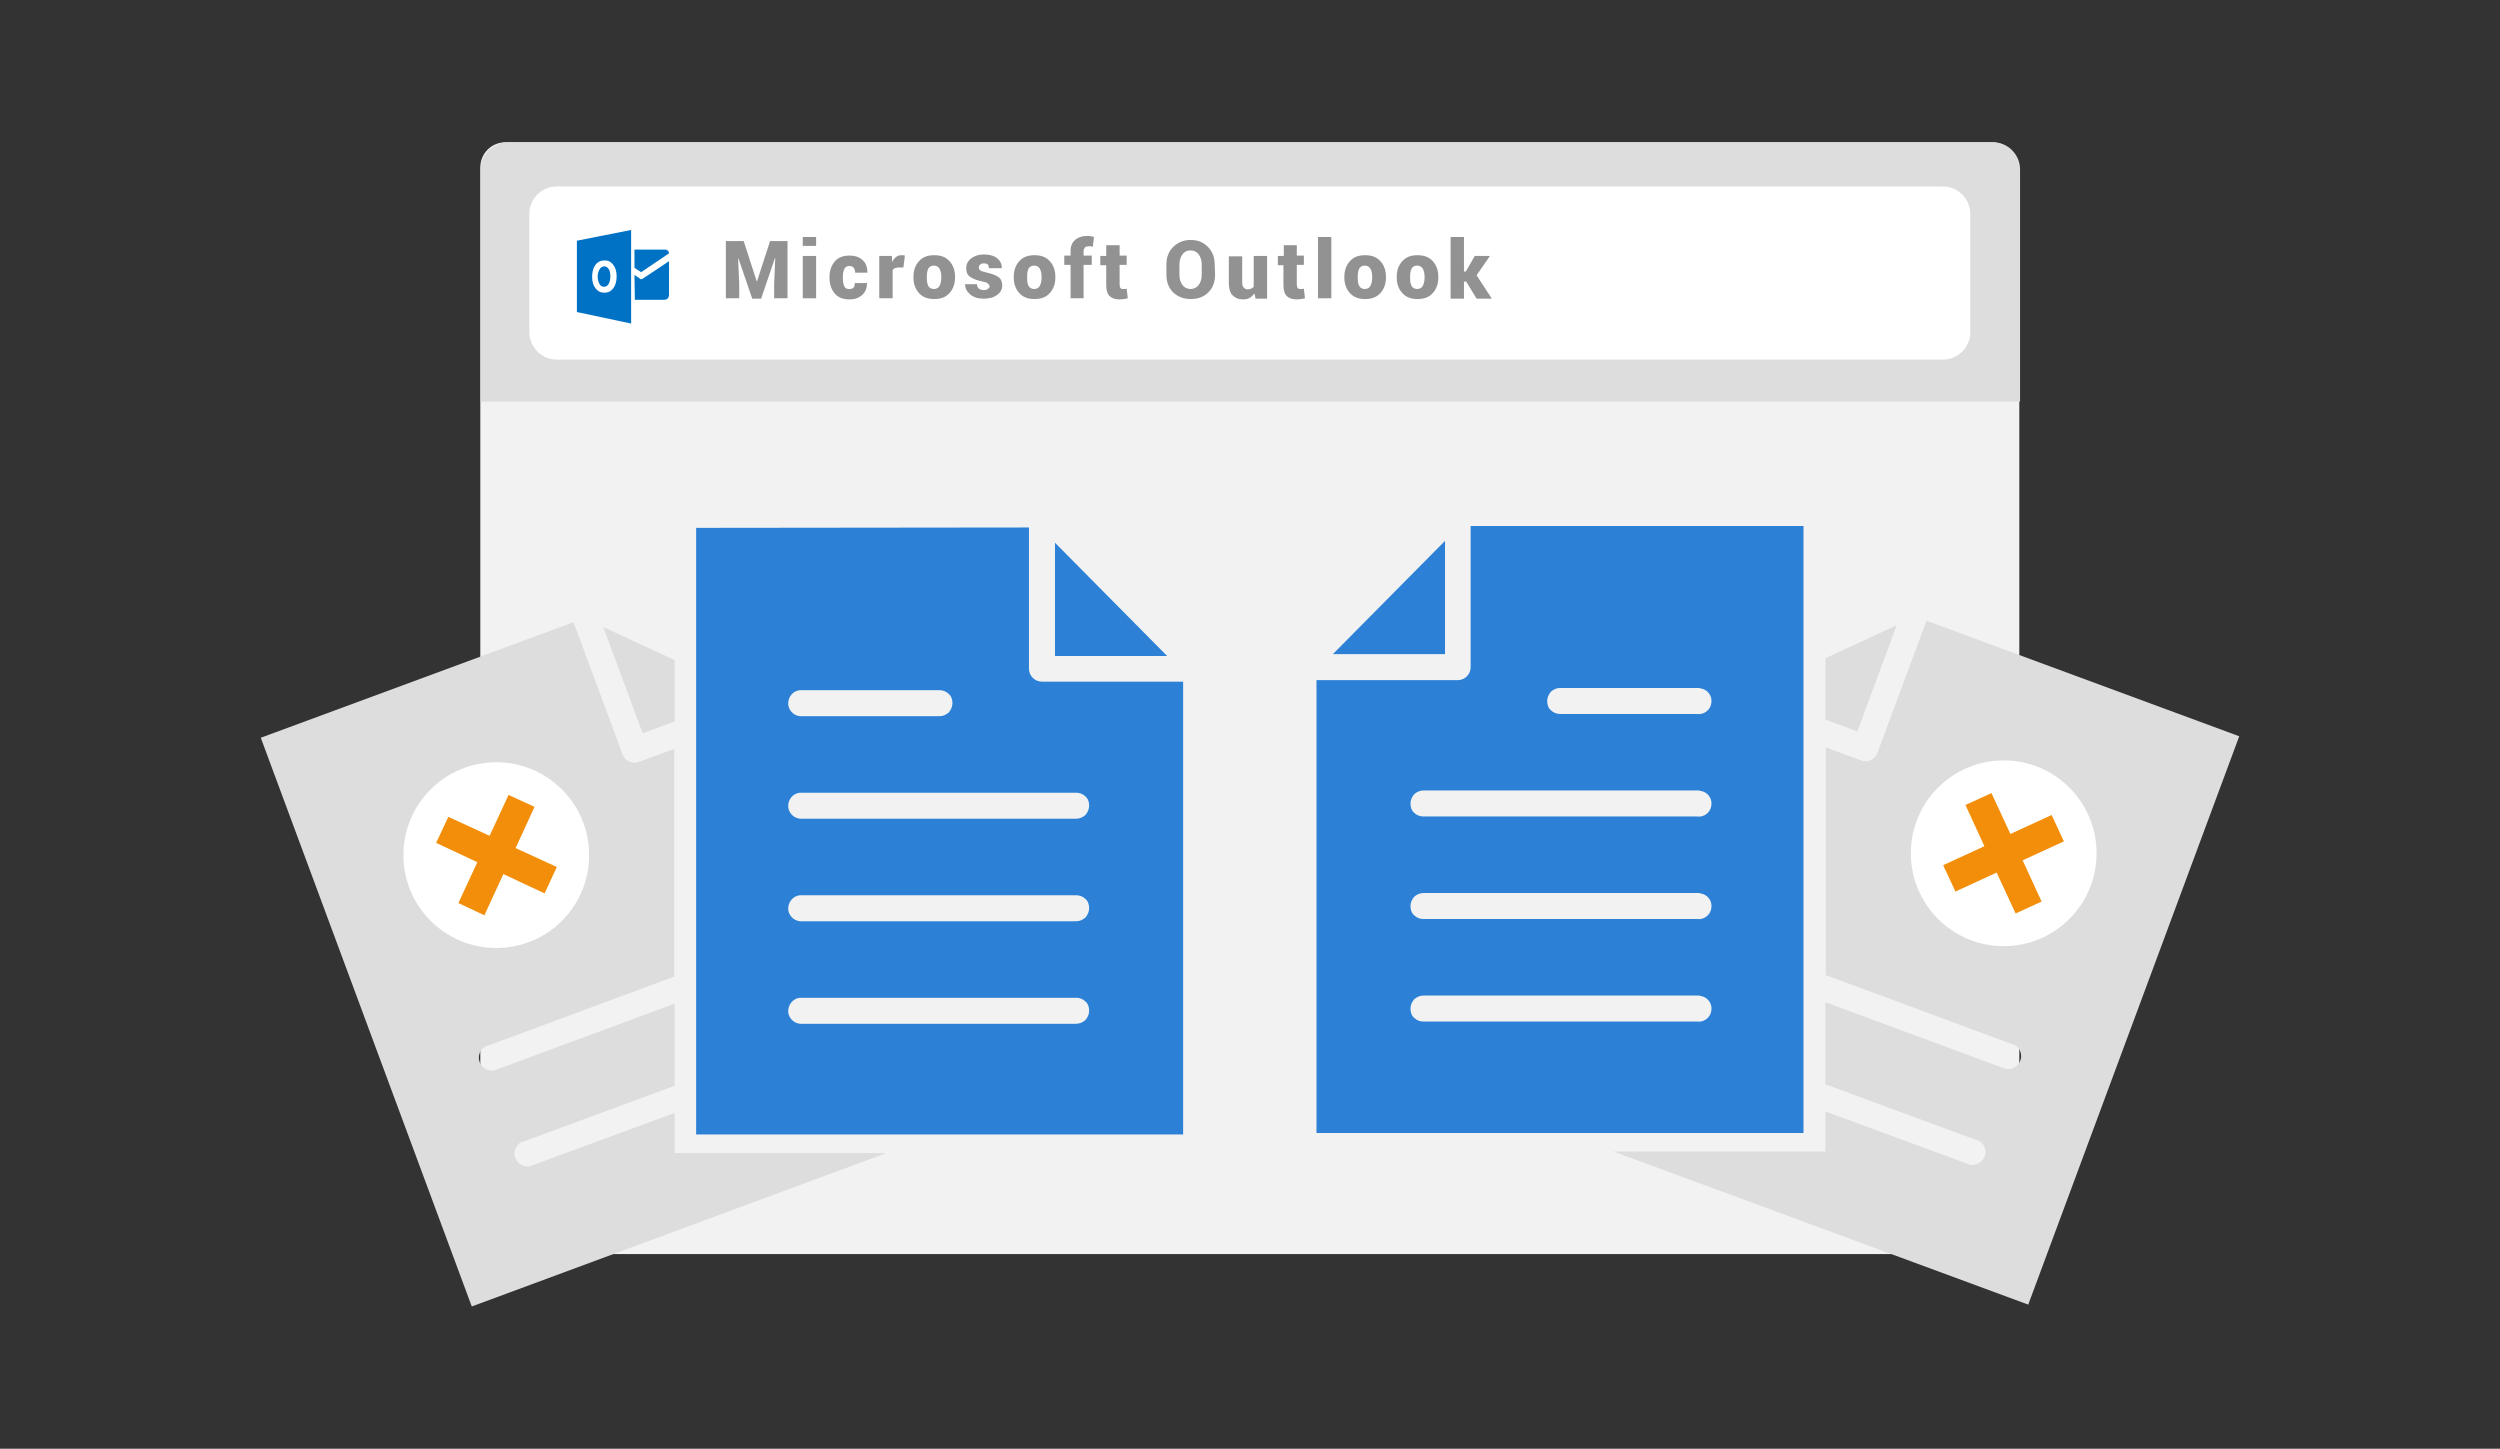 <?xml version="1.0" encoding="utf-8"?>
<!-- Generator: Adobe Illustrator 26.5.0, SVG Export Plug-In . SVG Version: 6.00 Build 0)  -->
<svg version="1.1" id="Layer_1" xmlns="http://www.w3.org/2000/svg" xmlns:xlink="http://www.w3.org/1999/xlink" x="0px" y="0px"
	 viewBox="0 0 673 390" style="enable-background:new 0 0 673 390;" xml:space="preserve">
<rect x="0" y="0" width="673" height="390" fill="#333333" stroke="none"/>
<g>
	<g>
		<g>
			<g>
				<path style="fill:#F2F2F2;" d="M535.8,337.6H137.2c-4.3,0-7.9-3.5-7.9-7.9V45.1c0-3.8,3-6.8,6.8-6.8h400.1
					c4.1,0,7.4,3.3,7.4,7.4v284.1C543.6,334.1,540.1,337.6,535.8,337.6z"/>
				<path style="fill:#DDDDDD;" d="M543.6,108.1H129.4V45.6c0-4,3.3-7.3,7.3-7.3h399.8c4,0,7.3,3.3,7.3,7.3v62.5H543.6z"/>
			</g>
		</g>
		<path style="fill:#FFFFFF;" d="M523,96.8H149.9c-4.1,0-7.4-3.3-7.4-7.4V57.6c0-4.1,3.3-7.4,7.4-7.4H523c4.1,0,7.4,3.3,7.4,7.4
			v31.9C530.4,93.5,527.1,96.8,523,96.8z"/>
		<g>
			<path style="fill:#939292;" d="M200.2,64.9l3.5,10.8h0.1l3.5-10.8h4.7v15.4h-3.6v-3.8l0.3-7h-0.1l-3.7,10.9h-2.4l-3.7-10.8h-0.1
				l0.3,6.9v3.8h-3.6V64.9H200.2z"/>
			<path style="fill:#939292;" d="M219.7,66.2h-3.6v-2.4h3.6V66.2z M219.7,80.3h-3.6V68.9h3.6V80.3z"/>
			<path style="fill:#939292;" d="M228.7,77.8c0.5,0,0.8-0.1,1.1-0.4c0.2-0.3,0.3-0.6,0.3-1.2h3.3v0.1c0,1.2-0.4,2.3-1.3,3.1
				c-0.9,0.8-2,1.2-3.4,1.2c-1.7,0-3.1-0.5-4-1.6s-1.4-2.5-1.4-4.2v-0.2c0-1.7,0.5-3.1,1.4-4.2s2.3-1.6,4-1.6c1.5,0,2.6,0.4,3.5,1.2
				c0.9,0.8,1.3,1.9,1.3,3.3v0.1h-3.3c0-0.5-0.1-1-0.4-1.3c-0.2-0.3-0.6-0.5-1.1-0.5c-0.7,0-1.2,0.3-1.4,0.8
				c-0.3,0.6-0.4,1.3-0.4,2.2v0.2c0,1,0.1,1.7,0.4,2.3S228,77.8,228.7,77.8z"/>
			<path style="fill:#939292;" d="M243.2,72h-1.3c-0.4,0-0.7,0.1-1,0.2s-0.5,0.3-0.6,0.6v7.5h-3.6V68.9h3.4l0.1,1.7
				c0.2-0.6,0.6-1.1,1-1.4s0.9-0.5,1.4-0.5c0.2,0,0.3,0,0.5,0s0.3,0.1,0.5,0.1L243.2,72z"/>
			<path style="fill:#939292;" d="M245.9,74.5c0-1.7,0.5-3.1,1.5-4.2s2.3-1.6,4.1-1.6s3.1,0.5,4.1,1.6s1.5,2.5,1.5,4.2v0.2
				c0,1.7-0.5,3.1-1.5,4.2s-2.3,1.6-4.1,1.6s-3.1-0.5-4.1-1.6s-1.5-2.5-1.5-4.2V74.5z M249.5,74.7c0,1,0.1,1.7,0.4,2.3
				c0.3,0.5,0.8,0.8,1.5,0.8s1.2-0.3,1.5-0.8c0.3-0.6,0.5-1.3,0.5-2.3v-0.2c0-0.9-0.2-1.7-0.5-2.2s-0.8-0.8-1.5-0.8
				s-1.2,0.3-1.5,0.8c-0.3,0.6-0.4,1.3-0.4,2.2V74.7z"/>
			<path style="fill:#939292;" d="M266.4,77.1c0-0.3-0.2-0.5-0.5-0.8s-0.9-0.4-1.8-0.6c-1.3-0.3-2.3-0.7-3-1.2s-1-1.3-1-2.3
				s0.4-1.9,1.3-2.6s2-1.1,3.4-1.1c1.5,0,2.7,0.3,3.6,1s1.3,1.6,1.3,2.6v0.1h-3.5c0-0.5-0.1-0.8-0.3-1s-0.6-0.3-1.1-0.3
				c-0.4,0-0.7,0.1-0.9,0.3c-0.3,0.2-0.4,0.5-0.4,0.8s0.1,0.6,0.4,0.8c0.3,0.2,0.9,0.4,1.8,0.6c1.4,0.3,2.4,0.7,3.1,1.2s1,1.3,1,2.3
				s-0.5,1.9-1.4,2.5c-0.9,0.7-2.1,1-3.6,1c-1.6,0-2.8-0.4-3.7-1.2c-0.9-0.8-1.3-1.7-1.3-2.6v-0.1h3.2c0,0.5,0.2,0.9,0.5,1.2
				c0.3,0.2,0.8,0.4,1.3,0.4s0.8-0.1,1.1-0.3S266.4,77.4,266.4,77.1z"/>
			<path style="fill:#939292;" d="M272.9,74.5c0-1.7,0.5-3.1,1.5-4.2s2.3-1.6,4.1-1.6c1.8,0,3.1,0.5,4.1,1.6s1.5,2.5,1.5,4.2v0.2
				c0,1.7-0.5,3.1-1.5,4.2s-2.3,1.6-4.1,1.6c-1.8,0-3.1-0.5-4.1-1.6s-1.5-2.5-1.5-4.2V74.5z M276.5,74.7c0,1,0.1,1.7,0.4,2.3
				c0.3,0.5,0.8,0.8,1.5,0.8s1.2-0.3,1.5-0.8c0.3-0.6,0.5-1.3,0.5-2.3v-0.2c0-0.9-0.2-1.7-0.5-2.2s-0.8-0.8-1.5-0.8
				s-1.2,0.3-1.5,0.8c-0.3,0.6-0.4,1.3-0.4,2.2V74.7z"/>
			<path style="fill:#939292;" d="M288.2,80.3v-9h-1.7v-2.5h1.7v-1.2c0-1.3,0.4-2.3,1.2-3c0.8-0.7,1.9-1.1,3.4-1.1
				c0.3,0,0.5,0,0.8,0.1c0.3,0,0.6,0.1,0.9,0.2l-0.3,2.6c-0.2,0-0.4-0.1-0.5-0.1s-0.3,0-0.6,0c-0.4,0-0.8,0.1-1,0.3
				c-0.2,0.2-0.4,0.6-0.4,1v1.2h2.2v2.5h-2.2v9C291.7,80.3,288.2,80.3,288.2,80.3z"/>
			<path style="fill:#939292;" d="M301.4,66v2.8h1.9v2.5h-1.9v5.3c0,0.4,0.1,0.7,0.2,0.9s0.4,0.3,0.7,0.3c0.2,0,0.4,0,0.5,0
				s0.3,0,0.5-0.1l0.3,2.6c-0.4,0.1-0.8,0.2-1.1,0.2c-0.3,0-0.7,0.1-1.1,0.1c-1.2,0-2.1-0.3-2.7-0.9s-0.9-1.6-0.9-3v-5.3h-1.6v-2.5
				h1.6V66H301.4z"/>
			<path style="fill:#939292;" d="M327.1,74c0,1.9-0.6,3.5-1.8,4.7s-2.8,1.8-4.7,1.8c-2,0-3.5-0.6-4.8-1.8c-1.2-1.2-1.8-2.8-1.8-4.7
				v-2.8c0-1.9,0.6-3.5,1.8-4.7c1.2-1.2,2.8-1.9,4.7-1.9c1.9,0,3.5,0.6,4.7,1.9c1.2,1.2,1.8,2.8,1.8,4.7L327.1,74L327.1,74z
				 M323.5,71.2c0-1.1-0.3-2-0.8-2.7s-1.3-1.1-2.2-1.1c-1,0-1.7,0.4-2.2,1.1s-0.8,1.6-0.8,2.7V74c0,1.1,0.3,2,0.8,2.7
				s1.3,1.1,2.2,1.1c0.9,0,1.7-0.4,2.2-1.1s0.8-1.6,0.8-2.7V71.2z"/>
			<path style="fill:#939292;" d="M337.7,79c-0.4,0.5-0.8,0.9-1.3,1.2c-0.5,0.3-1.1,0.4-1.8,0.4c-1.2,0-2.1-0.4-2.8-1.1
				s-1-1.9-1-3.5v-7h3.6v7c0,0.6,0.1,1.1,0.4,1.4s0.6,0.5,1,0.5s0.7-0.1,1-0.2s0.5-0.3,0.7-0.5v-8.3h3.6v11.5H338L337.7,79z"/>
			<path style="fill:#939292;" d="M349.1,66v2.8h1.9v2.5h-1.9v5.3c0,0.4,0.1,0.7,0.2,0.9s0.4,0.3,0.7,0.3c0.2,0,0.4,0,0.5,0
				s0.3,0,0.5-0.1l0.3,2.6c-0.4,0.1-0.8,0.2-1.1,0.2c-0.3,0-0.7,0.1-1.1,0.1c-1.2,0-2.1-0.3-2.7-0.9s-0.9-1.6-0.9-3v-5.3H344v-2.5
				h1.6V66H349.1z"/>
			<path style="fill:#939292;" d="M358.4,80.3h-3.6V63.8h3.6V80.3z"/>
			<path style="fill:#939292;" d="M361.9,74.5c0-1.7,0.5-3.1,1.5-4.2s2.3-1.6,4.1-1.6c1.8,0,3.1,0.5,4.1,1.6s1.5,2.5,1.5,4.2v0.2
				c0,1.7-0.5,3.1-1.5,4.2s-2.3,1.6-4.1,1.6c-1.8,0-3.1-0.5-4.1-1.6s-1.5-2.5-1.5-4.2V74.5z M365.5,74.7c0,1,0.1,1.7,0.4,2.3
				c0.3,0.5,0.8,0.8,1.5,0.8s1.2-0.3,1.5-0.8c0.3-0.6,0.5-1.3,0.5-2.3v-0.2c0-0.9-0.2-1.7-0.5-2.2s-0.8-0.8-1.5-0.8
				s-1.2,0.3-1.5,0.8c-0.3,0.6-0.4,1.3-0.4,2.2V74.7z"/>
			<path style="fill:#939292;" d="M376,74.5c0-1.7,0.5-3.1,1.5-4.2s2.3-1.6,4.1-1.6c1.8,0,3.1,0.5,4.1,1.6s1.5,2.5,1.5,4.2v0.2
				c0,1.7-0.5,3.1-1.5,4.2s-2.3,1.6-4.1,1.6c-1.8,0-3.1-0.5-4.1-1.6s-1.5-2.5-1.5-4.2V74.5z M379.6,74.7c0,1,0.1,1.7,0.4,2.3
				c0.3,0.5,0.8,0.8,1.5,0.8s1.2-0.3,1.5-0.8c0.3-0.6,0.5-1.3,0.5-2.3v-0.2c0-0.9-0.2-1.7-0.5-2.2s-0.8-0.8-1.5-0.8
				s-1.2,0.3-1.5,0.8c-0.3,0.6-0.4,1.3-0.4,2.2V74.7z"/>
			<path style="fill:#939292;" d="M394.7,75.8h-0.6v4.6h-3.6V63.8h3.6v9.3h0.5l2.4-4.2h4.1l-3.6,5.2l4.1,6.3h-4.1L394.7,75.8z"/>
		</g>
		<g id="g23_00000116226000665899737130000012350952071076505993_">
			<path id="path25_00000151527686744606615970000008339876194860653474_" style="fill:#0072C6;" d="M162.7,71.7
				c-0.5,0-1,0.3-1.3,0.8s-0.5,1.2-0.5,2s0.2,1.5,0.5,2s0.7,0.7,1.2,0.7s0.9-0.2,1.2-0.7s0.5-1.1,0.5-2s-0.1-1.6-0.4-2
				C163.6,72,163.2,71.7,162.7,71.7z"/>
			<path id="path27_00000127025547198523894410000002295900212096040365_" style="fill:#0072C6;" d="M155.3,64.8V84l14.6,3.1V61.9
				L155.3,64.8z M165.1,77.6c-0.6,0.8-1.4,1.2-2.4,1.2s-1.8-0.4-2.4-1.2c-0.6-0.8-0.9-1.8-0.9-3.1c0-1.3,0.3-2.4,0.9-3.2
				c0.6-0.8,1.4-1.2,2.5-1.2c1,0,1.7,0.4,2.3,1.2c0.6,0.8,0.9,1.8,0.9,3.1C166,75.7,165.7,76.8,165.1,77.6z"/>
			<path id="path3_00000147938609510016637600000010537235466121687458_" style="fill:#0072C6;" d="M170.8,67.2v4.9l1.7,1.1
				c0,0,0.1,0,0.2,0l7.4-5c0-0.6-0.5-1-0.9-1H170.8z"/>
			<path id="path5_00000072259097019422598530000015176094497232911028_" style="fill:#0072C6;" d="M170.8,74l1.6,1.1
				c0.2,0.2,0.5,0,0.5,0c-0.3,0.2,7.2-4.8,7.2-4.8v9c0,1-0.6,1.4-1.3,1.4h-7.9L170.8,74L170.8,74z"/>
		</g>
	</g>
	<g>
		<g>
			<path style="fill:#DDDDDD;" d="M181.6,310.4v-10.8l-38,14c-1.7,0.9-3.8,0.2-4.7-1.5s-0.2-3.8,1.5-4.7l0,0h0.1
				c0.2-0.1,0.4-0.2,0.7-0.2l40.4-14.9v-22.1L134,287.8c-1.7,0.9-3.8,0.2-4.7-1.5s-0.2-3.8,1.5-4.7l0,0h0.1c0.2-0.1,0.4-0.2,0.7-0.2
				l49.9-18.5v-61.3l-9.5,3.5c-1.8,0.7-3.8-0.3-4.4-2l-13.2-35.6l-84.2,31.1L127,351.7l111.6-41.3L181.6,310.4L181.6,310.4z"/>
			<path style="fill:#2C81D6;" d="M187.4,142.1v163.3h131.1V183.5h-38c-1.9,0-3.5-1.5-3.5-3.5v-38L187.4,142.1z M284,146.1v30.5
				h30.2L284,146.1z M215.3,185.8h0.1c0.2,0,0.5,0,0.7,0h36.8c0.9,0,1.8,0.3,2.5,1c0.7,0.6,1,1.5,1,2.5c0,0.9-0.4,1.8-1,2.5
				c-0.7,0.6-1.5,1-2.5,1h-36.8c-1.9,0.2-3.6-1.1-3.9-3C212,187.7,213.4,186,215.3,185.8L215.3,185.8z M215.3,213.4h0.1
				c0.2,0,0.5,0,0.7,0h73.6c0.9,0,1.8,0.3,2.5,1c0.7,0.6,1,1.5,1,2.5c0,0.9-0.4,1.8-1,2.5c-0.7,0.6-1.5,1-2.5,1h-73.6
				c-1.9,0.2-3.6-1.1-3.9-3C212,215.3,213.4,213.6,215.3,213.4L215.3,213.4z M215.3,241h0.1c0.2,0,0.5,0,0.7,0h73.6
				c0.9,0,1.8,0.3,2.5,1c0.7,0.6,1,1.5,1,2.5c0,0.9-0.4,1.8-1,2.5c-0.7,0.6-1.5,1-2.5,1h-73.6c-1.9,0.2-3.6-1.1-3.9-3
				C212,243,213.4,241.2,215.3,241L215.3,241z M215.3,268.6h0.1c0.2,0,0.5,0,0.7,0h73.6c0.9,0,1.8,0.3,2.5,1c0.7,0.6,1,1.5,1,2.5
				c0,0.9-0.4,1.8-1,2.5c-0.7,0.6-1.5,1-2.5,1h-73.6c-1.9,0.2-3.6-1.1-3.9-3C212,270.6,213.4,268.8,215.3,268.6L215.3,268.6z"/>
			<circle style="fill:#FFFFFF;" cx="133.6" cy="230.2" r="25"/>
			<polygon style="fill:#F28E0A;" points="135.5,235.3 146.6,240.5 149.9,233.4 138.8,228.3 143.9,217.2 136.9,214 131.8,225 
				120.7,219.9 117.4,226.9 128.5,232.1 123.4,243.1 130.4,246.4 			"/>
			<g>
				<g>
					<polygon style="fill:#DDDDDD;" points="181.6,177.7 162.4,168.8 173,197.4 181.6,194.2 					"/>
				</g>
			</g>
		</g>
		<g>
			<path style="fill:#DDDDDD;" d="M491.4,310v-10.8l38,14c1.7,0.9,3.8,0.2,4.7-1.5s0.2-3.8-1.5-4.7l0,0h-0.1
				c-0.2-0.1-0.4-0.2-0.7-0.2l-40.4-14.9v-22.1l47.6,17.6c1.7,0.9,3.8,0.2,4.7-1.5s0.2-3.8-1.5-4.7l0,0h-0.1
				c-0.2-0.1-0.4-0.2-0.7-0.2l-49.9-18.5v-61.3l9.5,3.5c1.8,0.7,3.8-0.3,4.4-2l13.2-35.6l84.2,31.1l-56.8,153L434.4,310H491.4z"/>
			<path style="fill:#2C81D6;" d="M395.9,141.6v38c0,1.9-1.5,3.5-3.5,3.5h-38V305h131.1V141.6H395.9z M358.8,176.1H389v-30.5
				L358.8,176.1z M457.7,185.3c1.9,0.2,3.3,2,3,3.9c-0.2,1.9-2,3.3-3.9,3H420c-0.9,0-1.8-0.3-2.5-1c-0.7-0.6-1-1.5-1-2.5
				c0-0.9,0.4-1.8,1-2.5c0.7-0.6,1.5-1,2.5-1h36.8c0.2,0,0.5,0,0.7,0C457.6,185.3,457.7,185.3,457.7,185.3L457.7,185.3z
				 M457.7,212.9c1.9,0.2,3.3,2,3,3.9c-0.2,1.9-2,3.3-3.9,3h-73.6c-0.9,0-1.8-0.3-2.5-1c-0.7-0.6-1-1.5-1-2.5c0-0.9,0.4-1.8,1-2.5
				c0.7-0.6,1.5-1,2.5-1h73.6c0.2,0,0.5,0,0.7,0C457.6,212.9,457.7,212.9,457.7,212.9L457.7,212.9z M457.7,240.5
				c1.9,0.2,3.3,2,3,3.9c-0.2,1.9-2,3.3-3.9,3h-73.6c-0.9,0-1.8-0.3-2.5-1c-0.7-0.6-1-1.5-1-2.5c0-0.9,0.4-1.8,1-2.5
				c0.7-0.6,1.5-1,2.5-1h73.6c0.2,0,0.5,0,0.7,0C457.6,240.5,457.7,240.5,457.7,240.5L457.7,240.5z M457.7,268.1
				c1.9,0.2,3.3,2,3,3.9c-0.2,1.9-2,3.3-3.9,3h-73.6c-0.9,0-1.8-0.3-2.5-1c-0.7-0.6-1-1.5-1-2.5c0-0.9,0.4-1.8,1-2.5
				c0.7-0.6,1.5-1,2.5-1h73.6c0.2,0,0.5,0,0.7,0L457.7,268.1L457.7,268.1z"/>
			<circle style="fill:#FFFFFF;" cx="539.4" cy="229.7" r="25"/>
			<polygon style="fill:#F28E0A;" points="537.5,234.9 526.4,240 523.1,232.9 534.2,227.8 529.1,216.7 536.1,213.5 541.2,224.5 
				552.3,219.4 555.6,226.5 544.5,231.6 549.6,242.7 542.6,245.9 			"/>
			<g>
				<g>
					<polygon style="fill:#DDDDDD;" points="491.4,177.2 510.6,168.3 500,196.9 491.4,193.7 					"/>
				</g>
			</g>
		</g>
	</g>
</g>
</svg>
